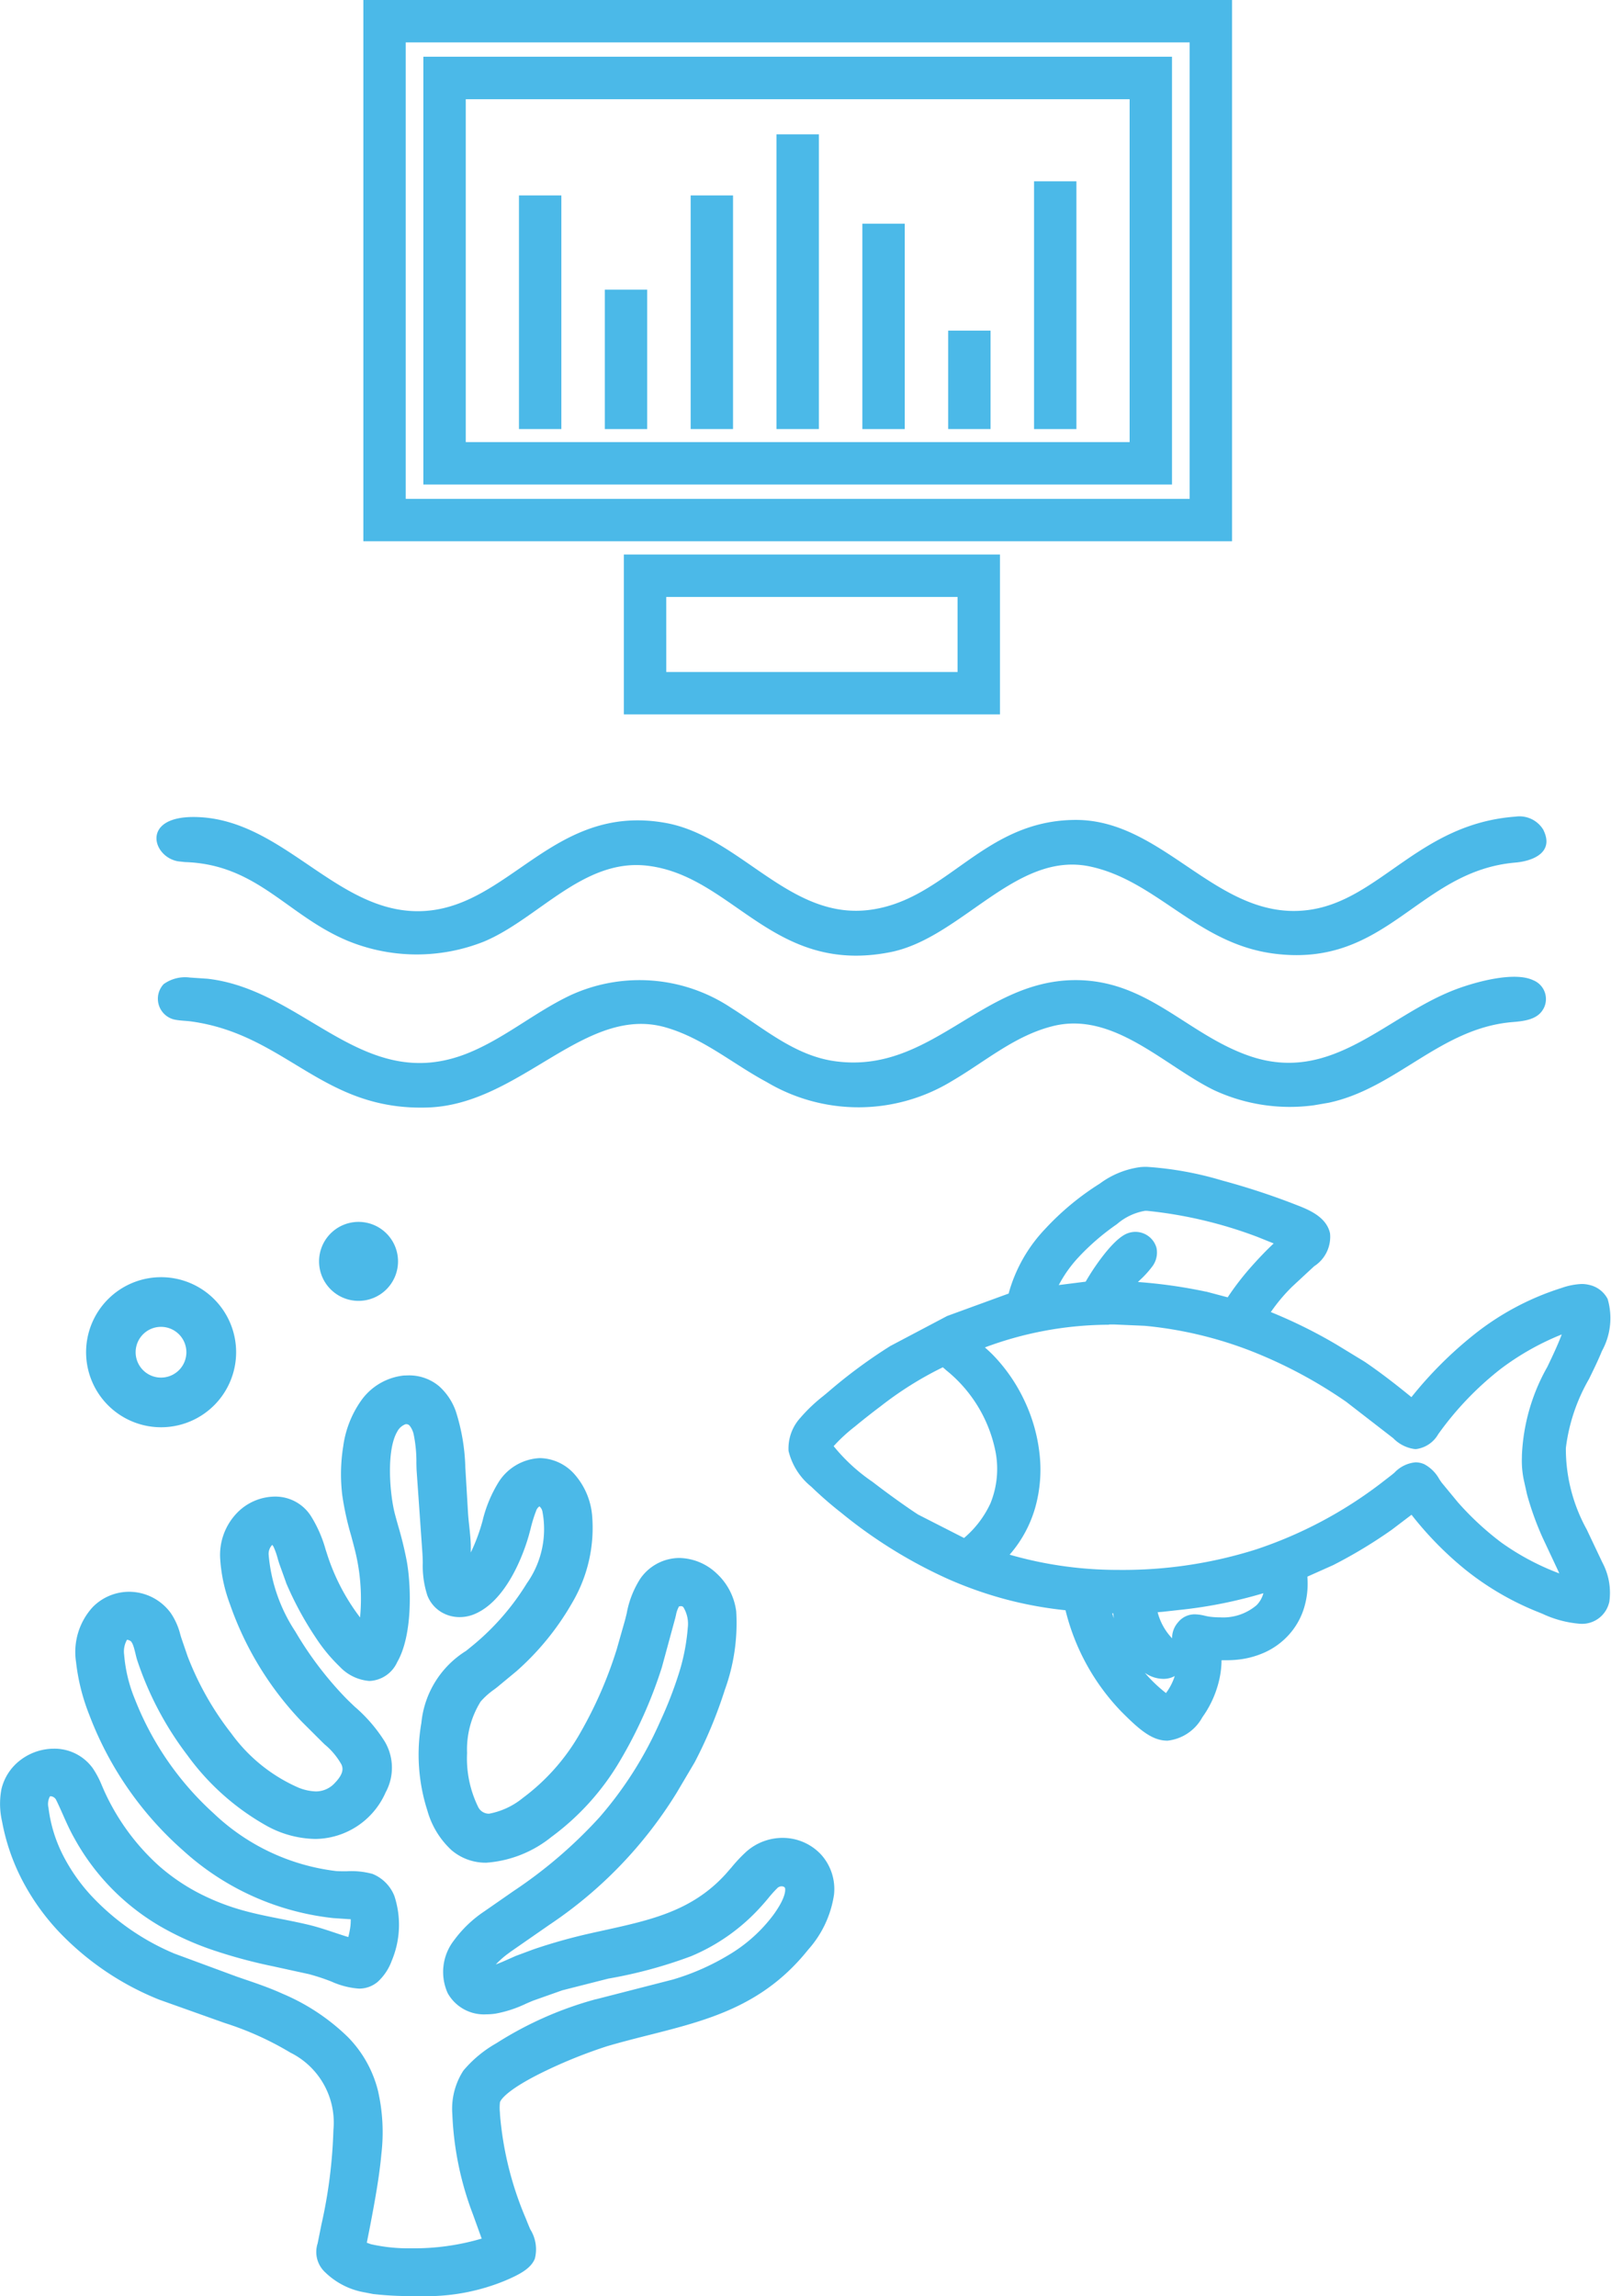 <svg xmlns="http://www.w3.org/2000/svg" width="82.876" height="118.085" viewBox="0 0 82.876 118.085">
  <g id="Groupe_341" data-name="Groupe 341" transform="translate(12670.188 -19947.391)">
    <path id="coral" d="M57.041,60.085l-.577-.111a3.4,3.4,0,0,1-1.645-.869.962.962,0,0,1-.255-1.073l.188-.936a25.765,25.765,0,0,0,.63-4.976,4.474,4.474,0,0,0-2.427-4.375,16.534,16.534,0,0,0-3.507-1.585L46.12,44.977c-3.811-1.552-7.031-4.658-7.792-8.808A3.577,3.577,0,0,1,38.29,34.7a2.209,2.209,0,0,1,3.841-.9,6.187,6.187,0,0,1,.525,1.036A11.25,11.25,0,0,0,50.124,41.3c1.108.311,2.242.472,3.359.737.846.2,1.643.536,2.479.754.184-.309.5-1.725.152-1.926a1.048,1.048,0,0,0-.349-.055l-.831-.056c-5.56-.5-10.254-5.074-12.144-10.144-.548-1.47-1.215-3.753.067-5.038a2.158,2.158,0,0,1,3.3.259,3.68,3.68,0,0,1,.468,1.135l.333.969c.969,2.59,3.238,6,5.97,7.027a2.026,2.026,0,0,0,2.414-.375c1.108-1.154.186-1.915-.7-2.781l-1.019-1.016a16.2,16.2,0,0,1-3.579-5.845c-.466-1.34-.894-3.065.232-4.209a2.277,2.277,0,0,1,1.614-.71c1.447,0,1.851,1.445,2.215,2.555a10.571,10.571,0,0,0,2.487,4.252,10.391,10.391,0,0,0-.133-4.732,22.135,22.135,0,0,1-.619-2.679c-.255-2.049.2-5.325,2.751-5.622,2.317-.129,2.513,2.637,2.621,4.272l.139,2.355c.035.546.126,1.085.142,1.633l.006,1.055a3.831,3.831,0,0,0,.009.537.3.3,0,0,1,.1-.113c1.3-.763,1.361-3.346,2.2-4.479,1.462-1.971,3.675-.8,3.924,1.5.322,2.963-1.623,5.717-3.725,7.615l-.981.812a5.167,5.167,0,0,0-.921.815c-1.058,1.342-1.025,4.518-.168,5.957.711,1.193,2.135.3,2.994-.314,2.55-1.812,4.054-4.98,5-7.9l.431-1.509a5.791,5.791,0,0,1,.711-1.98c1.319-1.8,3.828-.564,4.076,1.458.264,2.148-1.087,5.588-2.08,7.469l-.926,1.565a21.578,21.578,0,0,1-6.395,6.621l-2.013,1.4c-.471.362-1.263.919-1.169,1.608.415.189,1.488-.393,1.9-.561l.893-.331a27.621,27.621,0,0,1,2.784-.79c2.788-.633,5.273-1,7.284-3.206a13.61,13.61,0,0,1,1.039-1.129,2.2,2.2,0,0,1,3.711,1.807,4.942,4.942,0,0,1-1.224,2.575c-2.748,3.442-6.278,3.684-10.1,4.806-1.155.339-5.438,2-5.836,3.185A2.936,2.936,0,0,0,63,51.4a17.587,17.587,0,0,0,1.365,5.465c.565,1.477,1.059,1.785-.9,2.594a10.1,10.1,0,0,1-3.393.721l-.99.006A15.891,15.891,0,0,1,57.041,60.085Zm1.493-44.726c-1.621.418-1.234,4.081-.926,5.234.215.8.462,1.586.6,2.409a8.614,8.614,0,0,1-.445,4.825c-1.562,2.7-4.4-2.836-4.86-4.022l-.344-.956a6.679,6.679,0,0,0-.3-.9c-.389-.8-1.177-.308-1.173.608.01,2.533,2.449,6.036,4.131,7.717,1.123,1.123,2.888,2.4,1.939,4.267-1.139,2.242-3.277,2.65-5.432,1.536-2.944-1.522-5.462-5.107-6.467-8.261-.133-.418-.179-1.067-.6-1.281-.851-.431-1.041.558-1,1.174a8.165,8.165,0,0,0,.587,2.437c1.694,4.4,5.857,8.682,10.742,9.134a9.015,9.015,0,0,1,1.749.116c1.389.553,1.181,2.735.722,3.842-.65,1.568-1.467,1.187-2.627.748a11.144,11.144,0,0,0-1.072-.345l-1.842-.4c-4.234-.9-7.667-2.366-9.93-6.366-.356-.63-.6-1.3-.921-1.941s-1.468-.76-1.3.675c.432,3.655,3.541,6.529,6.784,7.884l3.208,1.187c.78.269,1.569.522,2.321.865,5.713,2.6,5.287,6.022,4.218,11.528l-.209,1.092c-.019.092.049.076.133.111l.462.174a12.211,12.211,0,0,0,6.464-.481,3.338,3.338,0,0,0-.209-.544l-.41-1.136a15.617,15.617,0,0,1-1.03-4.983c0-1.857.591-2.288,2.047-3.25a18.341,18.341,0,0,1,4.982-2.2l3.958-1.015a10.311,10.311,0,0,0,5.439-3.5,2.8,2.8,0,0,0,.691-1.722.7.7,0,0,0-1.2-.292c-.3.283-.543.623-.821.926-2.28,2.485-4.433,2.942-7.659,3.615l-2.394.606-1.517.537a8.2,8.2,0,0,1-1.839.646c-1.952.292-2.762-1.422-1.685-3.022a5.771,5.771,0,0,1,1.455-1.378l1.493-1.037a20.18,20.18,0,0,0,7.7-8.913,14.789,14.789,0,0,0,1.462-4.989c.041-.649-.143-1.821-1.053-1.588-.364.093-.444.589-.521.9l-.693,2.551c-1.043,3.179-2.714,6.5-5.509,8.487-2.174,1.542-4.6,2.093-5.638-1.113a8.938,8.938,0,0,1-.295-4.28c.391-2.192,1-2.492,2.539-3.753,1.816-1.493,4.494-4.766,3.674-7.352-.246-.777-.922-.783-1.224-.06-.2.489-.3,1.044-.465,1.552-.376,1.191-1.194,2.969-2.446,3.495a1.33,1.33,0,0,1-1.8-.7,6.829,6.829,0,0,1-.221-2l-.3-4.274C59.62,17.377,59.745,15.218,58.534,15.359Z" transform="translate(-12707.938 20004.811)" fill="#4bb9e8"/>
    <path id="coral_-_Contour" data-name="coral - Contour" d="M58.025,59.643a16.274,16.274,0,0,1-2.064-.1l-.015,0-.611-.118a3.842,3.842,0,0,1-1.874-1,1.423,1.423,0,0,1-.387-1.5l0-.008.188-.936a25.36,25.36,0,0,0,.62-4.882,4.014,4.014,0,0,0-2.211-3.974A15.9,15.9,0,0,0,48.289,45.6l-.023-.008L44.919,44.4a14.619,14.619,0,0,1-5.211-3.548,11.911,11.911,0,0,1-1.823-2.573,10.8,10.8,0,0,1-1.049-3.044,4.038,4.038,0,0,1-.031-1.667,2.645,2.645,0,0,1,1.032-1.532,2.851,2.851,0,0,1,1.662-.543,2.43,2.43,0,0,1,2,1,4.729,4.729,0,0,1,.468.884c.036.081.069.157.1.231a11.651,11.651,0,0,0,2.856,3.925,10.308,10.308,0,0,0,1.956,1.347,11.826,11.826,0,0,0,2.349.93c.636.178,1.3.31,1.944.437.457.09.93.184,1.4.295s.933.265,1.375.412c.238.079.468.156.7.226.027-.1.054-.216.076-.344a2.552,2.552,0,0,0,.049-.574h-.012l-.047,0-.841-.057a13.647,13.647,0,0,1-7.72-3.475,17.6,17.6,0,0,1-4.829-6.978,10.552,10.552,0,0,1-.681-2.717A3.42,3.42,0,0,1,41.5,24.21a2.632,2.632,0,0,1,1.871-.787,2.66,2.66,0,0,1,2.148,1.1,3.469,3.469,0,0,1,.489,1.109c.016.054.033.108.049.162l.328.956a15.4,15.4,0,0,0,2.249,3.965,8.435,8.435,0,0,0,3.439,2.776,2.613,2.613,0,0,0,.9.2,1.319,1.319,0,0,0,1-.455c.488-.509.38-.785.328-.919a3.659,3.659,0,0,0-.869-1.043l-.149-.145,0,0L52.251,30.1a16.638,16.638,0,0,1-3.684-6.017,8.075,8.075,0,0,1-.507-2.319,3.111,3.111,0,0,1,.85-2.383,2.745,2.745,0,0,1,1.955-.853h0a2.17,2.17,0,0,1,1.86,1,6.583,6.583,0,0,1,.759,1.734l.049.149a10.8,10.8,0,0,0,1.72,3.332,10.286,10.286,0,0,0-.285-3.545c-.056-.224-.118-.451-.177-.671a15.035,15.035,0,0,1-.453-2.066,9,9,0,0,1,.048-2.512,5.3,5.3,0,0,1,.98-2.438A3.094,3.094,0,0,1,57.512,12.3l.014,0h.014c.061,0,.121-.005.18-.005a2.393,2.393,0,0,1,1.6.557,3.116,3.116,0,0,1,.859,1.29,10.263,10.263,0,0,1,.489,2.877v0l.139,2.354c.014.223.038.444.063.677.034.314.069.639.079.971v.011l0,.37a9.34,9.34,0,0,0,.607-1.633,6.776,6.776,0,0,1,.846-2.02,2.649,2.649,0,0,1,2.1-1.2,2.436,2.436,0,0,1,1.8.85,3.689,3.689,0,0,1,.887,2.078,7.578,7.578,0,0,1-1.01,4.488,13.86,13.86,0,0,1-2.87,3.534l-.016.014-.992.821-.143.11a3.881,3.881,0,0,0-.7.623,4.657,4.657,0,0,0-.7,2.653,5.674,5.674,0,0,0,.567,2.763.613.613,0,0,0,.569.353,3.873,3.873,0,0,0,1.736-.812A10.785,10.785,0,0,0,66.6,30.646a21.4,21.4,0,0,0,1.855-4.259l.427-1.5c.029-.112.057-.226.087-.347a4.933,4.933,0,0,1,.7-1.79,2.458,2.458,0,0,1,2-1.065,2.857,2.857,0,0,1,1.921.789,3.2,3.2,0,0,1,1.014,1.959,10.029,10.029,0,0,1-.587,4.036,23.308,23.308,0,0,1-1.545,3.714l-.011.02-.932,1.575A22.107,22.107,0,0,1,65,40.545l-2,1.388-.075.057a4.579,4.579,0,0,0-.689.6c.254-.093.531-.219.715-.3.122-.056.228-.1.315-.14l.015-.006.906-.336a28.271,28.271,0,0,1,2.832-.8c.263-.06.525-.117.779-.173,2.434-.536,4.537-1,6.258-2.888.1-.114.2-.23.309-.354a7.712,7.712,0,0,1,.768-.813,2.813,2.813,0,0,1,1.849-.7,2.7,2.7,0,0,1,1.992.863,2.648,2.648,0,0,1,.661,2.052,5.427,5.427,0,0,1-1.327,2.831c-2.321,2.908-5.173,3.63-8.193,4.394-.7.177-1.422.36-2.146.572a25.127,25.127,0,0,0-3.13,1.249c-2.087,1-2.354,1.532-2.387,1.629a2.278,2.278,0,0,0-.005.523c0,.061.007.119.009.173a17.165,17.165,0,0,0,1.334,5.312c.075.195.15.373.216.53a1.93,1.93,0,0,1,.238,1.514c-.2.5-.768.814-1.613,1.164a10.6,10.6,0,0,1-3.553.757h-.02ZM56.1,58.591a15.137,15.137,0,0,0,1.929.095h.041l.978-.006a9.645,9.645,0,0,0,3.223-.685c.827-.343,1.051-.539,1.094-.643a1.8,1.8,0,0,0-.235-.778c-.069-.164-.148-.35-.228-.56A18,18,0,0,1,61.5,50.4c0-.044,0-.1-.008-.151a2.468,2.468,0,0,1,.054-.886,2.629,2.629,0,0,1,1.1-1.189,13.5,13.5,0,0,1,1.781-1,25.748,25.748,0,0,1,3.274-1.3c.742-.218,1.473-.4,2.181-.582a23.865,23.865,0,0,0,4.171-1.325,9.319,9.319,0,0,0,3.508-2.738A4.562,4.562,0,0,0,78.683,38.9a1.68,1.68,0,0,0-.414-1.321,1.741,1.741,0,0,0-1.286-.552,1.831,1.831,0,0,0-1.219.468,6.888,6.888,0,0,0-.671.715c-.106.124-.215.252-.329.376C72.839,40.7,70.491,41.22,68,41.768c-.252.056-.513.113-.773.172a27.307,27.307,0,0,0-2.73.774l-.879.326c-.068.028-.162.071-.271.121a4.479,4.479,0,0,1-1.6.51.967.967,0,0,1-.4-.08l-.24-.109-.036-.261a1.578,1.578,0,0,1,.443-1.258,5.3,5.3,0,0,1,.828-.733l.081-.062.019-.014,2.017-1.4a21.888,21.888,0,0,0,3.487-2.911,21.449,21.449,0,0,0,2.767-3.564l.917-1.55a22.311,22.311,0,0,0,1.473-3.544,9.273,9.273,0,0,0,.55-3.632,2.238,2.238,0,0,0-.711-1.371,1.93,1.93,0,0,0-1.273-.536,1.5,1.5,0,0,0-1.231.674,4.171,4.171,0,0,0-.542,1.451c-.03.121-.06.247-.092.368l0,.01-.436,1.526a22.35,22.35,0,0,1-1.943,4.456,11.728,11.728,0,0,1-3.237,3.682A4.4,4.4,0,0,1,61.9,35.8a1.563,1.563,0,0,1-1.392-.821,6.554,6.554,0,0,1-.7-3.267,5.517,5.517,0,0,1,.9-3.231,4.717,4.717,0,0,1,.865-.79l.132-.1.967-.8a12.891,12.891,0,0,0,2.664-3.276,6.643,6.643,0,0,0,.9-3.925,2.727,2.727,0,0,0-.643-1.538,1.494,1.494,0,0,0-1.091-.536,1.7,1.7,0,0,0-1.329.808,6.219,6.219,0,0,0-.7,1.729,11.691,11.691,0,0,1-.571,1.593A2.87,2.87,0,0,1,60.883,22.9l-.541.877h.041a1.008,1.008,0,0,0,.392-.08A3.167,3.167,0,0,0,62.1,22.387a8.773,8.773,0,0,0,.845-1.889c.056-.179.105-.364.157-.561a7.824,7.824,0,0,1,.323-1.031,1.192,1.192,0,0,1,1.059-.828.978.978,0,0,1,.674.276,1.486,1.486,0,0,1,.389.651,4.252,4.252,0,0,1,.036,2.285,7.856,7.856,0,0,1-.931,2.192,13.828,13.828,0,0,1-2.932,3.391c-.146.12-.282.23-.414.337a6.359,6.359,0,0,0-1.3,1.241,4.667,4.667,0,0,0-.655,1.89,8.5,8.5,0,0,0,.279,4.048,3.447,3.447,0,0,0,.944,1.592,1.747,1.747,0,0,0,1.179.42,5.194,5.194,0,0,0,2.783-1.142A12.133,12.133,0,0,0,67.816,31.6a22.176,22.176,0,0,0,2.048-4.581l.689-2.534c.007-.028.014-.058.021-.088a2.734,2.734,0,0,1,.19-.584,1,1,0,0,1,.655-.569,1.387,1.387,0,0,1,.343-.045,1.1,1.1,0,0,1,.824.358,2.5,2.5,0,0,1,.482,1.769,14.81,14.81,0,0,1-1.5,5.158,20.294,20.294,0,0,1-3.279,5.168A24.709,24.709,0,0,1,63.7,39.6l-1.489,1.034a5.368,5.368,0,0,0-1.336,1.255,2.257,2.257,0,0,0-.388.98,1.282,1.282,0,0,0,.123.754,1.2,1.2,0,0,0,1.129.575,2.4,2.4,0,0,0,.353-.028,5.414,5.414,0,0,0,1.314-.44c.135-.058.275-.118.416-.176l.02-.008L65.381,43l2.435-.615a23.152,23.152,0,0,0,4.1-1.1,9.006,9.006,0,0,0,3.306-2.368c.1-.11.2-.226.3-.349a7.194,7.194,0,0,1,.542-.6,1.267,1.267,0,0,1,.879-.352,1.1,1.1,0,0,1,1.123.914,2.969,2.969,0,0,1-.776,2.079,8.829,8.829,0,0,1-2.57,2.311,13.247,13.247,0,0,1-3.12,1.366l-.018.005L67.63,45.3a17.86,17.86,0,0,0-4.844,2.138c-1.372.907-1.834,1.212-1.832,2.85a15.341,15.341,0,0,0,1,4.824l.407,1.128c.016.041.039.091.063.145a2.027,2.027,0,0,1,.17.486l.061.358-.329.155a7.913,7.913,0,0,1-2.034.569,15.319,15.319,0,0,1-2.413.191,9.46,9.46,0,0,1-2.345-.249l-.023-.006-.495-.186-.008,0a.587.587,0,0,1-.266-.142.537.537,0,0,1-.149-.5l.208-1.089c.241-1.245.486-2.555.588-3.711a8.7,8.7,0,0,0-.148-2.935,5.081,5.081,0,0,0-1.313-2.335,9.924,9.924,0,0,0-3.074-2.022c-.61-.278-1.266-.5-1.9-.719l-.378-.129-.01,0-3.227-1.194a13.677,13.677,0,0,1-2.454-1.336,12.655,12.655,0,0,1-2.161-1.861A10.22,10.22,0,0,1,39.1,37.389a8.286,8.286,0,0,1-.834-2.742,1.633,1.633,0,0,1,.3-1.322,1.016,1.016,0,0,1,.77-.343,1.3,1.3,0,0,1,1.131.721c.13.263.249.53.363.788.175.4.341.768.545,1.129a10.908,10.908,0,0,0,4.052,4.169,18.1,18.1,0,0,0,5.561,1.964h0l1.863.408a11.7,11.7,0,0,1,1.118.359l.131.05a3.566,3.566,0,0,0,1.08.3c.149,0,.458,0,.805-.838a3.846,3.846,0,0,0,.139-2.6,1.064,1.064,0,0,0-.6-.617,4.391,4.391,0,0,0-.994-.067c-.232,0-.45,0-.622-.017a11.971,11.971,0,0,1-6.844-3.209,16.566,16.566,0,0,1-4.3-6.23,8.5,8.5,0,0,1-.618-2.581,2.15,2.15,0,0,1,.4-1.482.942.942,0,0,1,.7-.3,1.324,1.324,0,0,1,.6.157,1.752,1.752,0,0,1,.769,1.282c.025.1.049.2.074.281a15.763,15.763,0,0,0,2.431,4.6,11.744,11.744,0,0,0,3.8,3.382,4.406,4.406,0,0,0,2.014.544,3.041,3.041,0,0,0,2.772-1.871c.621-1.223-.149-2.089-1.395-3.271-.16-.151-.311-.295-.456-.44-1.646-1.645-4.261-5.286-4.271-8.054a1.659,1.659,0,0,1,.438-1.179,1.006,1.006,0,0,1,.709-.313,1.061,1.061,0,0,1,.936.673,4.5,4.5,0,0,1,.256.723c.023.08.045.156.068.229l.338.94a16.218,16.218,0,0,0,1.431,2.636,7.554,7.554,0,0,0,1.089,1.325,1.572,1.572,0,0,0,.878.482c.315,0,.53-.371.6-.493a5.152,5.152,0,0,0,.5-2.13,10.874,10.874,0,0,0-.114-2.374,17.683,17.683,0,0,0-.429-1.766c-.055-.2-.111-.4-.165-.6a10.569,10.569,0,0,1-.29-2.315,5.191,5.191,0,0,1,.5-2.663,1.706,1.706,0,0,1,1.058-.843l.031-.008.032,0a1.438,1.438,0,0,1,.167-.01,1.179,1.179,0,0,1,.92.426,2.021,2.021,0,0,1,.4.829,7.721,7.721,0,0,1,.168,1.692c0,.13.005.243.01.335l.3,4.273c.011.173.015.351.019.523a4.16,4.16,0,0,0,.17,1.338.771.771,0,0,0,.558.483L60.011,22.7a2.673,2.673,0,0,1-.017-.466c0-.05,0-.1,0-.14l-.006-1.048c-.009-.292-.04-.583-.074-.89-.025-.234-.052-.476-.067-.721v0L59.71,17.08a9.358,9.358,0,0,0-.428-2.6,2.183,2.183,0,0,0-.584-.9,1.488,1.488,0,0,0-1.09-.327,2.138,2.138,0,0,0-1.486.845,4.435,4.435,0,0,0-.789,2,8.021,8.021,0,0,0-.043,2.238,14.1,14.1,0,0,0,.427,1.935c.06.224.123.455.181.686a10.813,10.813,0,0,1,.136,4.953l-.188.848-.616-.612a10.99,10.99,0,0,1-2.6-4.443l-.049-.152a5.888,5.888,0,0,0-.634-1.484,1.216,1.216,0,0,0-1.074-.59h0a1.8,1.8,0,0,0-1.273.567,2.164,2.164,0,0,0-.576,1.68,7.2,7.2,0,0,0,.455,2.036,15.686,15.686,0,0,0,3.47,5.667l1.013,1.01.144.14a4.293,4.293,0,0,1,1.1,1.383,1.75,1.75,0,0,1-.53,1.93,2.276,2.276,0,0,1-1.687.749,3.535,3.535,0,0,1-1.241-.257,9.37,9.37,0,0,1-3.854-3.079,16.393,16.393,0,0,1-2.4-4.229l0-.012-.337-.982c-.018-.059-.036-.118-.054-.177a2.668,2.668,0,0,0-.341-.815,1.711,1.711,0,0,0-1.379-.712,1.68,1.68,0,0,0-1.194.506,2.486,2.486,0,0,0-.581,2.072,9.657,9.657,0,0,0,.624,2.46,16.62,16.62,0,0,0,4.562,6.592,12.7,12.7,0,0,0,7.171,3.242l.825.056.038,0a1.161,1.161,0,0,1,.516.115.762.762,0,0,1,.352.493,3.8,3.8,0,0,1-.33,2.094l-.184.31-.348-.091c-.4-.105-.8-.236-1.175-.362-.442-.147-.86-.286-1.294-.389-.449-.107-.913-.2-1.362-.287-.661-.131-1.344-.266-2.016-.455A11.9,11.9,0,0,1,44.3,38.258,12.6,12.6,0,0,1,41.2,34.014c-.038-.082-.075-.166-.111-.247a3.964,3.964,0,0,0-.369-.71A1.464,1.464,0,0,0,39.5,32.45a1.886,1.886,0,0,0-1.1.36,1.7,1.7,0,0,0-.665.983,3.145,3.145,0,0,0,.042,1.268,9.841,9.841,0,0,0,.957,2.774A10.954,10.954,0,0,0,40.411,40.2a13.654,13.654,0,0,0,4.859,3.307L48.615,44.7A16.866,16.866,0,0,1,52.2,46.323a5.871,5.871,0,0,1,2.056,2.017,5.454,5.454,0,0,1,.587,2.759,26.165,26.165,0,0,1-.639,5.07l-.187.932c-.076.416-.069.453.123.644a2.9,2.9,0,0,0,1.407.74Zm-.292-1.615a8.734,8.734,0,0,0,2.076.211,12.217,12.217,0,0,0,3.629-.5c-.015-.034-.029-.069-.043-.1l0-.008-.412-1.141A16.221,16.221,0,0,1,60,50.29a3.612,3.612,0,0,1,.567-2.24,6.2,6.2,0,0,1,1.7-1.41,18.554,18.554,0,0,1,5.112-2.261l.015,0,3.949-1.013A12.286,12.286,0,0,0,74.219,42.1a7.88,7.88,0,0,0,2.295-2.057c.609-.839.626-1.234.605-1.364-.017-.1-.151-.108-.178-.108a.314.314,0,0,0-.217.087,6.379,6.379,0,0,0-.469.521c-.105.126-.214.256-.33.382a10.051,10.051,0,0,1-3.644,2.605,23.746,23.746,0,0,1-4.26,1.153l-2.363.6-1.486.526c-.129.052-.26.109-.387.164a6.221,6.221,0,0,1-1.551.508,3.361,3.361,0,0,1-.495.038,2.135,2.135,0,0,1-1.974-1.082,2.644,2.644,0,0,1,.317-2.719,6.2,6.2,0,0,1,1.571-1.5l.008-.006,1.493-1.037a23.8,23.8,0,0,0,4.413-3.787,19.367,19.367,0,0,0,3.125-4.932,20.5,20.5,0,0,0,.931-2.375,10.5,10.5,0,0,0,.489-2.445,1.648,1.648,0,0,0-.225-1.053.152.152,0,0,0-.125-.056.422.422,0,0,0-.1.013,1.385,1.385,0,0,0-.158.448c-.009.036-.017.071-.025.1l0,.009-.7,2.574A23.142,23.142,0,0,1,68.634,32.1a13.08,13.08,0,0,1-3.544,3.937,6.012,6.012,0,0,1-3.337,1.319,2.7,2.7,0,0,1-1.8-.648,4.366,4.366,0,0,1-1.235-2.026,9.417,9.417,0,0,1-.311-4.512,4.918,4.918,0,0,1,2.3-3.708c.13-.105.264-.214.408-.332a12.817,12.817,0,0,0,2.718-3.142,4.825,4.825,0,0,0,.8-3.7.462.462,0,0,0-.152-.257.438.438,0,0,0-.173.237,7.008,7.008,0,0,0-.28.905c-.052.2-.106.405-.17.606-.29.919-1.136,3.128-2.717,3.792a1.961,1.961,0,0,1-.763.155,1.823,1.823,0,0,1-.986-.283,1.721,1.721,0,0,1-.679-.837,4.921,4.921,0,0,1-.234-1.66c0-.17-.008-.33-.017-.484l-.3-4.282c-.005-.107-.008-.234-.011-.368a7,7,0,0,0-.138-1.473,1.106,1.106,0,0,0-.2-.445.225.225,0,0,0-.193-.091H57.6a.792.792,0,0,0-.438.39c-.57.976-.379,3.25-.112,4.248.053.2.109.4.163.591a18.68,18.68,0,0,1,.451,1.861c.228,1.327.283,3.792-.5,5.147a1.643,1.643,0,0,1-1.429.97,2.338,2.338,0,0,1-1.526-.734,8.485,8.485,0,0,1-1.235-1.494,17.011,17.011,0,0,1-1.531-2.83l0-.012-.35-.973c-.027-.087-.053-.174-.078-.259a3.74,3.74,0,0,0-.2-.572.447.447,0,0,0-.081-.124.659.659,0,0,0-.182.521,8.466,8.466,0,0,0,1.373,3.938,18,18,0,0,0,2.618,3.442c.137.137.283.276.438.423a7.854,7.854,0,0,1,1.552,1.806,2.644,2.644,0,0,1,.038,2.593,3.993,3.993,0,0,1-3.626,2.4,5.348,5.348,0,0,1-2.453-.651,12.7,12.7,0,0,1-4.122-3.654,16.744,16.744,0,0,1-2.581-4.886c-.036-.112-.064-.232-.092-.348-.059-.247-.141-.586-.27-.651a.391.391,0,0,0-.163-.054,1.213,1.213,0,0,0-.147.772,7.588,7.588,0,0,0,.556,2.293,15.59,15.59,0,0,0,4.048,5.862,11.025,11.025,0,0,0,6.291,2.967c.129.012.327.012.536.013a4.128,4.128,0,0,1,1.346.135,2.028,2.028,0,0,1,1.124,1.134,4.76,4.76,0,0,1-.137,3.336,2.751,2.751,0,0,1-.708,1.07,1.476,1.476,0,0,1-.982.359,4.181,4.181,0,0,1-1.42-.367l-.129-.049c-.331-.125-.673-.235-1.016-.327l-1.829-.4a26.226,26.226,0,0,1-3.074-.825,15.079,15.079,0,0,1-2.772-1.249,11.841,11.841,0,0,1-4.4-4.524c-.227-.4-.41-.813-.587-1.212-.111-.249-.225-.507-.346-.752a.344.344,0,0,0-.272-.188.06.06,0,0,0-.055.021.836.836,0,0,0-.067.573,7.332,7.332,0,0,0,.739,2.425,9.264,9.264,0,0,0,1.476,2.111A12.423,12.423,0,0,0,45.7,42.03L48.9,43.212l.369.127c.657.224,1.336.456,1.989.753a10.844,10.844,0,0,1,3.365,2.228,6.014,6.014,0,0,1,1.552,2.765,9.6,9.6,0,0,1,.174,3.255c-.107,1.2-.356,2.539-.6,3.807L55.6,56.9Z" transform="translate(-12706.918 20005.832)" fill="#4bb9e8"/>
    <path id="Tracé_382" data-name="Tracé 382" d="M18.882,455.98l.894.06c5.025.564,8.038,6.008,13.426,3.819,1.871-.76,3.424-2.1,5.242-2.963a8.508,8.508,0,0,1,8.282.643c1.679,1.053,3.261,2.444,5.3,2.738,4.959.713,7.528-4.147,12.387-4.165,3.722-.013,5.711,2.742,8.905,3.877,4.313,1.532,7.048-2.033,10.7-3.408.968-.364,2.974-.931,3.962-.465a1.042,1.042,0,0,1,.55,1.434l-.022.038c-.311.581-1.056.638-1.648.687-3.67.333-5.92,3.4-9.394,4.143l-.757.13a9.245,9.245,0,0,1-5.164-.786c-2.553-1.257-5.161-4.055-8.263-3.287-1.965.486-3.477,1.819-5.182,2.816a9.238,9.238,0,0,1-9.546.065c-1.735-.929-3.266-2.256-5.191-2.81-4.156-1.2-7.456,3.934-12.2,4.115-5.464.208-7.286-3.736-12.2-4.421-.3-.042-.617-.038-.911-.106a1.1,1.1,0,0,1-.524-1.815A1.888,1.888,0,0,1,18.882,455.98Z" transform="translate(-12679.298 19541.686)" fill="#4bb9e8"/>
    <path id="Tracé_383" data-name="Tracé 383" d="M86.665,400.826a1.432,1.432,0,0,1,1.432.677l.018.042c.535,1.124-.55,1.566-1.459,1.644-5.007.432-6.583,5.443-12.429,4.681-3.946-.515-6-3.744-9.447-4.479-3.822-.816-6.624,3.687-10.281,4.406-6.058,1.192-8.081-3.942-12.515-4.449-3.283-.376-5.6,2.735-8.377,3.9a9.349,9.349,0,0,1-7.017-.035c-3.117-1.3-4.648-3.932-8.371-4.05l-.348-.038c-1.316-.212-1.931-2.287.79-2.28,4.518.011,7.255,4.866,11.559,4.844,4.633-.024,6.868-5.6,12.737-4.537,3.846.7,6.368,5.041,10.537,4.463,3.945-.547,5.782-4.587,10.512-4.62,4.617-.032,7.342,5.259,12.023,4.63C79.686,405.132,81.691,401.19,86.665,400.826Z" transform="translate(-12678.89 19588.564)" fill="#4bb9e8"/>
    <g id="fish" transform="translate(-12629.631 20007.4)">
      <path id="Tracé_384" data-name="Tracé 384" d="M35.284,99.256a24.437,24.437,0,0,1-2.961,1.788l-1.612.719a2.724,2.724,0,0,0,.027.387,3.373,3.373,0,0,1-3.279,3.718,10.926,10.926,0,0,1-1.175,0,4.549,4.549,0,0,1-.859,3.144c-1.26,1.727-2.115.992-3.45-.352a10.926,10.926,0,0,1-2.743-4.99c-.052-.2.03-.319-.185-.338A21.163,21.163,0,0,1,7.522,98.4c-.686-.551-2.438-1.95-2.525-2.839-.109-1.106,1.121-1.987,1.864-2.618A25.861,25.861,0,0,1,9.995,90.62L12.873,89.1l3.069-1.12c.413-.141.28-.039.388-.451.59-2.249,2.568-4.069,4.456-5.277a4.065,4.065,0,0,1,1.877-.776c1.676-.146,5.924,1.167,7.577,1.825.566.225,1.521.52,1.669,1.205.128.594-.413,1-.8,1.355l-1,.931a10.068,10.068,0,0,0-1.518,1.918,20.8,20.8,0,0,1,3.848,1.812l1.457.89c.951.647,1.854,1.37,2.745,2.1a16.079,16.079,0,0,1,7.737-5.821,2.4,2.4,0,0,1,1.2-.169c1.277.306.668,1.972.345,2.756-.7,1.686-1.789,3.274-1.891,5.146a8.963,8.963,0,0,0,1.116,4.415l.8,1.678a2.932,2.932,0,0,1,.34,1.724l-.01.033c-.388,1.332-2.143.513-2.961.187a15.224,15.224,0,0,1-6.657-5.246ZM22.825,82.777a3.353,3.353,0,0,0-1.692.775,8.726,8.726,0,0,0-3.469,4.1l2.45-.311c.307-.614,1.413-2.282,2.053-2.494a.643.643,0,0,1,.821.429c.178.716-1.309,1.447-1.364,2.059l.331.022a26.541,26.541,0,0,1,3.921.519l1.452.385a15.934,15.934,0,0,1,3.038-3.485l-1.549-.622A21.846,21.846,0,0,0,22.825,82.777ZM20.9,88.624a18.95,18.95,0,0,0-7.2,1.5c.358.315.729.6,1.058.952,2.4,2.54,3.183,6.815.742,9.575l-.488.517a20.532,20.532,0,0,0,6.335,1.032,21.858,21.858,0,0,0,13.891-4.524l.618-.478c.321-.264.683-.674,1.146-.486l.028.011c.3.127.522.561.712.81l.837,1.013a15.553,15.553,0,0,0,2.311,2.146,14.085,14.085,0,0,0,3.458,1.791l.43.155a.615.615,0,0,0,.194.051,7.839,7.839,0,0,0-.488-1.245l-.738-1.572a14.96,14.96,0,0,1-.78-2.145l-.164-.731a4.791,4.791,0,0,1-.087-1.165c0-2.8,1.666-4.5,2.333-7.015a14.659,14.659,0,0,0-7.5,5.644c-.611.829-.971.66-1.63.116l-2.437-1.886a22.182,22.182,0,0,0-10.618-4L21.3,88.62a2.545,2.545,0,0,0-.381,0Zm-8.388,2.118a17.716,17.716,0,0,0-3.537,2.165,14.462,14.462,0,0,0-2.643,2.356c-.225.693,4.037,3.671,4.6,4.013l2.688,1.37a5.049,5.049,0,0,0,2.04-4.989A7.662,7.662,0,0,0,12.964,91.1,3.288,3.288,0,0,0,12.514,90.742ZM29.39,102.253a20.962,20.962,0,0,1-4.781,1.043l-.894.1a7.117,7.117,0,0,0-.8.092,4.019,4.019,0,0,0,.943,2.027,2.419,2.419,0,0,1,.472.535c.312.7-.5,1.057-1.219.556a4.018,4.018,0,0,1-1.437-3.158l-1.133.041a1.3,1.3,0,0,1,.072.28l.119.372a8.8,8.8,0,0,0,3.247,4.533c.061,0,.172-.128.213-.175a3.272,3.272,0,0,0,.793-2.207c-.042-.568-.515-1.035-.056-1.576.352-.415.774-.169,1.216-.116,1.565.186,3.384-.372,3.343-2.224l-.013-.131A.213.213,0,0,0,29.39,102.253Z" transform="translate(-4.511 -80.988)" fill="#4bb9e8"/>
      <path id="Tracé_384_-_Contour" data-name="Tracé 384 - Contour" d="M22.978,109.478c-.808,0-1.49-.623-2.364-1.5a11.407,11.407,0,0,1-2.867-5.207v0a19.946,19.946,0,0,1-3.012-.545,20.256,20.256,0,0,1-3.028-1.061,24.672,24.672,0,0,1-5.5-3.409l-.014-.011a19.263,19.263,0,0,1-1.522-1.326A3.367,3.367,0,0,1,3.5,94.582a2.328,2.328,0,0,1,.6-1.7,8.369,8.369,0,0,1,1.19-1.133c.085-.071.166-.137.241-.2a26.331,26.331,0,0,1,3.193-2.361l.014-.009,2.922-1.542,3.108-1.134.055-.019c.007-.03.015-.064.025-.1A7.807,7.807,0,0,1,16.7,83.159a13.875,13.875,0,0,1,2.811-2.33A4.48,4.48,0,0,1,21.6,79.98h0c.1-.009.209-.013.324-.013a17.436,17.436,0,0,1,3.872.7,36.9,36.9,0,0,1,3.6,1.17l.179.07c.634.243,1.593.611,1.78,1.48a1.8,1.8,0,0,1-.813,1.69l-.127.116-1,.928a8.876,8.876,0,0,0-1.106,1.315,25.455,25.455,0,0,1,3.345,1.652l.011.006,1.477.9c.843.574,1.645,1.2,2.4,1.817A20.387,20.387,0,0,1,38.755,88.6a13.926,13.926,0,0,1,4.461-2.388l.039-.012a3.54,3.54,0,0,1,1.039-.208,1.6,1.6,0,0,1,.373.042,1.409,1.409,0,0,1,.968.725,3.5,3.5,0,0,1-.292,2.679c-.2.491-.438.975-.667,1.443a9.382,9.382,0,0,0-1.189,3.546,8.569,8.569,0,0,0,1.069,4.182v0l.806,1.7a3.306,3.306,0,0,1,.359,2.042l-.012.039a1.434,1.434,0,0,1-1.486,1.077,5.57,5.57,0,0,1-1.943-.515l-.167-.068a14.677,14.677,0,0,1-3.813-2.214,17.607,17.607,0,0,1-2.753-2.81l-1.01.767a24.76,24.76,0,0,1-3.019,1.822l-.02.009-1.306.583c0,.018,0,.036,0,.054A4.273,4.273,0,0,1,30,102.712a3.652,3.652,0,0,1-.755,1.312,3.778,3.778,0,0,1-1.216.9,4.531,4.531,0,0,1-1.555.4c-.147.012-.307.018-.49.018l-.21,0a4.726,4.726,0,0,1-.192,1.288,5.312,5.312,0,0,1-.795,1.644,2.332,2.332,0,0,1-1.812,1.207ZM9.212,90.014a25.423,25.423,0,0,0-3.063,2.268c-.079.068-.162.136-.25.209a7.519,7.519,0,0,0-1.056,1,1.4,1.4,0,0,0-.392,1c.009.094.1.46.889,1.243A18.437,18.437,0,0,0,6.787,96.99L6.8,97a23.731,23.731,0,0,0,5.291,3.279,19.3,19.3,0,0,0,2.885,1.011,19.006,19.006,0,0,0,3.092.541.628.628,0,0,1,.488.265.692.692,0,0,1,.109.363.427.427,0,0,0,.008.068,10.451,10.451,0,0,0,2.62,4.772c.687.692,1.248,1.221,1.685,1.221.3,0,.645-.274,1.039-.814a4.054,4.054,0,0,0,.773-2.788l-.088-.568.574.016.2.006c.168.005.343.011.511.011s.291,0,.411-.015a3.147,3.147,0,0,0,2.138-.985,2.955,2.955,0,0,0,.7-2.225c0-.029-.006-.066-.011-.105a1.716,1.716,0,0,1-.016-.353l.024-.281,1.86-.829a23.823,23.823,0,0,0,2.884-1.742l1.742-1.324.29.38A17.126,17.126,0,0,0,38.9,99.924,13.733,13.733,0,0,0,42.468,102l.174.071a4.876,4.876,0,0,0,1.582.445c.378,0,.5-.15.568-.391l.011-.035a2.705,2.705,0,0,0-.318-1.392l-.792-1.668a9.42,9.42,0,0,1-1.162-4.648,10.241,10.241,0,0,1,1.284-3.913c.222-.455.451-.926.642-1.389.474-1.149.438-1.656.324-1.878a.369.369,0,0,0-.07-.1l-.216.815a15.437,15.437,0,0,1-1.1,2.756,9.194,9.194,0,0,0-1.214,4.137v.081a4.063,4.063,0,0,0,.072.966l0,.014.162.72a14.376,14.376,0,0,0,.751,2.061l.737,1.571a8.163,8.163,0,0,1,.515,1.322l.159.591-.611.012h-.014a.877.877,0,0,1-.313-.066l-.028-.01-.011,0-.435-.157a14.366,14.366,0,0,1-3.572-1.853l0,0a16,16,0,0,1-2.383-2.212l-.012-.014L36.345,96.8c-.056-.073-.108-.152-.164-.235a1.606,1.606,0,0,0-.349-.422l-.026-.01a.144.144,0,0,0-.056-.012c-.115,0-.314.173-.46.3-.048.041-.1.084-.146.125l-.011.009-.625.483a22.918,22.918,0,0,1-6.664,3.518,23.674,23.674,0,0,1-7.42,1.1h-.094a20.947,20.947,0,0,1-6.485-1.057l-.712-.237,1-1.057a5.345,5.345,0,0,0,1.144-2.11,6.259,6.259,0,0,0,.178-2.385,7.825,7.825,0,0,0-2.059-4.428,8.943,8.943,0,0,0-.714-.653c-.1-.087-.208-.177-.312-.269l-.575-.506.707-.295a20.481,20.481,0,0,1,3.581-1.121,17.885,17.885,0,0,1,3.745-.413,1.252,1.252,0,0,1,.19-.013c.058,0,.114,0,.163.005l.1,0H20.3l1.593.069a21.356,21.356,0,0,1,5.687,1.335,24.925,24.925,0,0,1,5.158,2.746l.022.016,2.449,1.9c.1.086.42.348.542.348,0,0,.121,0,.4-.378a15.128,15.128,0,0,1,7.733-5.813l.8-.273a.614.614,0,0,0-.23-.1.645.645,0,0,0-.149-.016,2.786,2.786,0,0,0-.753.164l-.04.012a12.8,12.8,0,0,0-4.154,2.226A19.993,19.993,0,0,0,36,92.787l-.3.384-.378-.309c-.847-.691-1.753-1.42-2.7-2.066l-1.442-.881a20.526,20.526,0,0,0-3.736-1.764l-.608-.176.335-.537a10.486,10.486,0,0,1,1.592-2.01l.006-.006,1-.931.137-.125c.405-.367.567-.556.519-.778-.078-.362-.746-.618-1.187-.788l-.191-.074a35.874,35.874,0,0,0-3.5-1.135,16.022,16.022,0,0,0-3.62-.667c-.087,0-.167,0-.238.009a3.648,3.648,0,0,0-1.663.7A12.922,12.922,0,0,0,17.4,83.8a6.867,6.867,0,0,0-1.633,2.828c-.02.076-.029.128-.038.174a.655.655,0,0,1-.183.388.8.8,0,0,1-.344.178l-.127.042-3.034,1.107Zm30.946,9.268a12.969,12.969,0,0,0,2.992,1.595q-.056-.125-.116-.254l-.741-1.58a15.308,15.308,0,0,1-.8-2.214l-.005-.021-.162-.725a4.86,4.86,0,0,1-.1-1.2v-.079a10.087,10.087,0,0,1,1.308-4.55c.258-.538.521-1.088.742-1.668a13.648,13.648,0,0,0-3.144,1.775,16.2,16.2,0,0,0-3.212,3.357,1.54,1.54,0,0,1-1.168.768,1.882,1.882,0,0,1-1.146-.563l-2.42-1.873a23.962,23.962,0,0,0-4.948-2.633,20.4,20.4,0,0,0-5.42-1.275l-1.549-.067c-.045,0-.089,0-.132,0s-.082,0-.115,0H20l-.037.013h-.139A18.341,18.341,0,0,0,13.6,89.254c.167.147.333.3.492.468a8.673,8.673,0,0,1,1.559,2.306,8.55,8.55,0,0,1,.757,2.675,7.212,7.212,0,0,1-.208,2.748,6.3,6.3,0,0,1-1.328,2.462,20.057,20.057,0,0,0,5.463.783h.091a22.734,22.734,0,0,0,7.124-1.053,21.974,21.974,0,0,0,6.385-3.373l.609-.471c.038-.031.078-.066.121-.1a1.7,1.7,0,0,1,1.088-.535,1.1,1.1,0,0,1,.412.081l.036.014a1.919,1.919,0,0,1,.778.775c.045.067.087.131.124.18l.825,1A15.036,15.036,0,0,0,40.158,99.282Zm-17.339,8.86-.137-.1a8.47,8.47,0,0,1-2.109-2.119,10.7,10.7,0,0,1-1.317-2.652l0-.01-.125-.394c-.013-.05-.022-.1-.029-.137,0-.017-.007-.041-.01-.055l-.362-.662,2.4-.086.005.491A4.251,4.251,0,0,0,21.458,104a2.722,2.722,0,0,0,.9,1.2.736.736,0,0,0,.414.149.261.261,0,0,0,.121-.023.28.28,0,0,0-.027-.094,1.454,1.454,0,0,0-.225-.245c-.053-.051-.108-.1-.159-.157a4.475,4.475,0,0,1-1.061-2.253l-.1-.472.473-.1a5.653,5.653,0,0,1,.695-.087l.155-.013.886-.1a20.569,20.569,0,0,0,4.669-1.015l.027-.01.028-.007a.689.689,0,0,1,.172-.022l.057,0,.4.028.056.552v.019a2.47,2.47,0,0,1-.679,1.831,3.545,3.545,0,0,1-2.573.917h0a5.325,5.325,0,0,1-.626-.037,3.5,3.5,0,0,1-.356-.066,1.615,1.615,0,0,0-.306-.051.141.141,0,0,0-.133.067c-.116.137-.115.208.012.579a2.546,2.546,0,0,1,.157.652,3.31,3.31,0,0,1-.22,1.377,3.853,3.853,0,0,1-.69,1.18.815.815,0,0,1-.543.338Zm-.992-2.154a7.455,7.455,0,0,0,1.089,1.042,2.993,2.993,0,0,0,.45-.875,1.2,1.2,0,0,1-.59.145A1.685,1.685,0,0,1,21.827,105.988Zm.659-3.114a3.047,3.047,0,0,0,.7,1.294l.044.045a1.214,1.214,0,0,1,.311-.826,1.09,1.09,0,0,1,.863-.406,2.336,2.336,0,0,1,.515.074c.093.021.18.04.26.05a4.358,4.358,0,0,0,.513.031,2.653,2.653,0,0,0,1.888-.629,1.376,1.376,0,0,0,.347-.612,23.692,23.692,0,0,1-4.278.856h-.006l-.9.1-.168.014Zm-2.324.1q.036.106.074.211-.021-.128-.035-.257l-.054,0Zm-7.5-2.775L9.675,98.672l-.016-.01c-.272-.166-1.495-1-2.639-1.907a16.846,16.846,0,0,1-1.5-1.306c-.429-.435-.807-.9-.659-1.355.072-.221.287-.549,1.37-1.454.57-.476,1.193-.953,1.443-1.138a17.948,17.948,0,0,1,3.633-2.22l.223-.1.209.123a3.154,3.154,0,0,1,.472.365l.051.045a9.6,9.6,0,0,1,1.849,2.153,6.9,6.9,0,0,1,1,2.7,5.631,5.631,0,0,1-.342,3.067,6.446,6.446,0,0,1-1.864,2.354Zm-2.518-2.359,2.383,1.215a5.169,5.169,0,0,0,1.363-1.793,4.706,4.706,0,0,0,.273-2.558,7.16,7.16,0,0,0-2.535-4.261l-.054-.047c-.045-.04-.092-.081-.139-.12a17.967,17.967,0,0,0-3.193,2c-.228.17-.8.608-1.341,1.056a8.421,8.421,0,0,0-1.082,1,9.3,9.3,0,0,0,2,1.835C8.851,96.965,9.89,97.678,10.144,97.836ZM26.533,87.79l-1.79-.474a26.01,26.01,0,0,0-3.84-.507l-.821-.054.044-.489a2.079,2.079,0,0,1,.79-1.171,4.326,4.326,0,0,0,.489-.523c.09-.127.1-.192.1-.206a.159.159,0,0,0-.156-.1.157.157,0,0,0-.05.008,3.033,3.033,0,0,0-.921.932,9.952,9.952,0,0,0-.855,1.323l-.114.229L15.95,87.2l.239-.721a7.018,7.018,0,0,1,1.505-2.485,13.046,13.046,0,0,1,2.141-1.851,3.788,3.788,0,0,1,1.928-.861h.023l.157,0a23.661,23.661,0,0,1,6.017,1.4l.015.006,2.278.914-.593.514a15.4,15.4,0,0,0-2.941,3.37Zm-5.061-1.9a25.843,25.843,0,0,1,3.486.493l.02,0,1.111.295a14.261,14.261,0,0,1,1.242-1.607c.356-.4.737-.8,1.126-1.165l-.832-.334a22.436,22.436,0,0,0-5.682-1.343l-.109,0a2.978,2.978,0,0,0-1.444.687A12.111,12.111,0,0,0,18.4,84.634a6.6,6.6,0,0,0-1,1.413l1.384-.175a11.877,11.877,0,0,1,.825-1.243c.814-1.073,1.242-1.215,1.382-1.261a1.126,1.126,0,0,1,1.437.768,1.189,1.189,0,0,1-.247.993,4.974,4.974,0,0,1-.6.655Z" transform="translate(-3.49 -79.966)" fill="#4bb9e8"/>
    </g>
    <path id="Ellipse_5" data-name="Ellipse 5" d="M3.859,2.554a1.305,1.305,0,1,0,1.3,1.305,1.306,1.306,0,0,0-1.3-1.305M3.859,0A3.859,3.859,0,1,1,0,3.859,3.859,3.859,0,0,1,3.859,0Z" transform="translate(-12665.759 20013.076)" fill="#4bb9e8"/>
    <path id="Ellipse_6" data-name="Ellipse 6" d="M2.031,0A2.031,2.031,0,1,1,0,2.031,2.031,2.031,0,0,1,2.031,0Z" transform="translate(-12653.774 20010.232)" fill="#4bb9e8"/>
    <g id="Groupe_325" data-name="Groupe 325" transform="translate(-12651.496 19947.391)">
      <rect id="Rectangle_209" data-name="Rectangle 209" width="2.18" height="12.015" transform="translate(8.006 10.051)" fill="#4bb9e8"/>
      <rect id="Rectangle_210" data-name="Rectangle 210" width="2.18" height="7.17" transform="translate(12.422 14.897)" fill="#4bb9e8"/>
      <rect id="Rectangle_211" data-name="Rectangle 211" width="2.18" height="12.015" transform="translate(16.838 10.051)" fill="#4bb9e8"/>
      <rect id="Rectangle_212" data-name="Rectangle 212" width="2.18" height="15.157" transform="translate(21.254 6.909)" fill="#4bb9e8"/>
      <rect id="Rectangle_213" data-name="Rectangle 213" width="2.18" height="10.562" transform="translate(25.671 11.505)" fill="#4bb9e8"/>
      <rect id="Rectangle_214" data-name="Rectangle 214" width="2.18" height="5.062" transform="translate(30.086 17.004)" fill="#4bb9e8"/>
      <rect id="Rectangle_215" data-name="Rectangle 215" width="2.18" height="12.742" transform="translate(34.503 9.325)" fill="#4bb9e8"/>
      <g id="Groupe_324" data-name="Groupe 324">
        <path id="Tracé_459" data-name="Tracé 459" d="M42.761,26.015H4.249v-22H42.761ZM6.429,23.835H40.581V6.2H6.429Z" transform="translate(-1.161 -1.098)" fill="#4bb9e8"/>
        <path id="Tracé_460" data-name="Tracé 460" d="M44.688,27.836H0V0H44.688ZM2.18,25.656H42.508V2.18H2.18Z" fill="#4bb9e8"/>
        <path id="Tracé_461" data-name="Tracé 461" d="M37.789,47.465H18.441V39.243H37.789Zm-17.167-2.18H35.608v-3.86H20.621Z" transform="translate(-5.039 -10.724)" fill="#4bb9e8"/>
      </g>
    </g>
  </g>
</svg>
